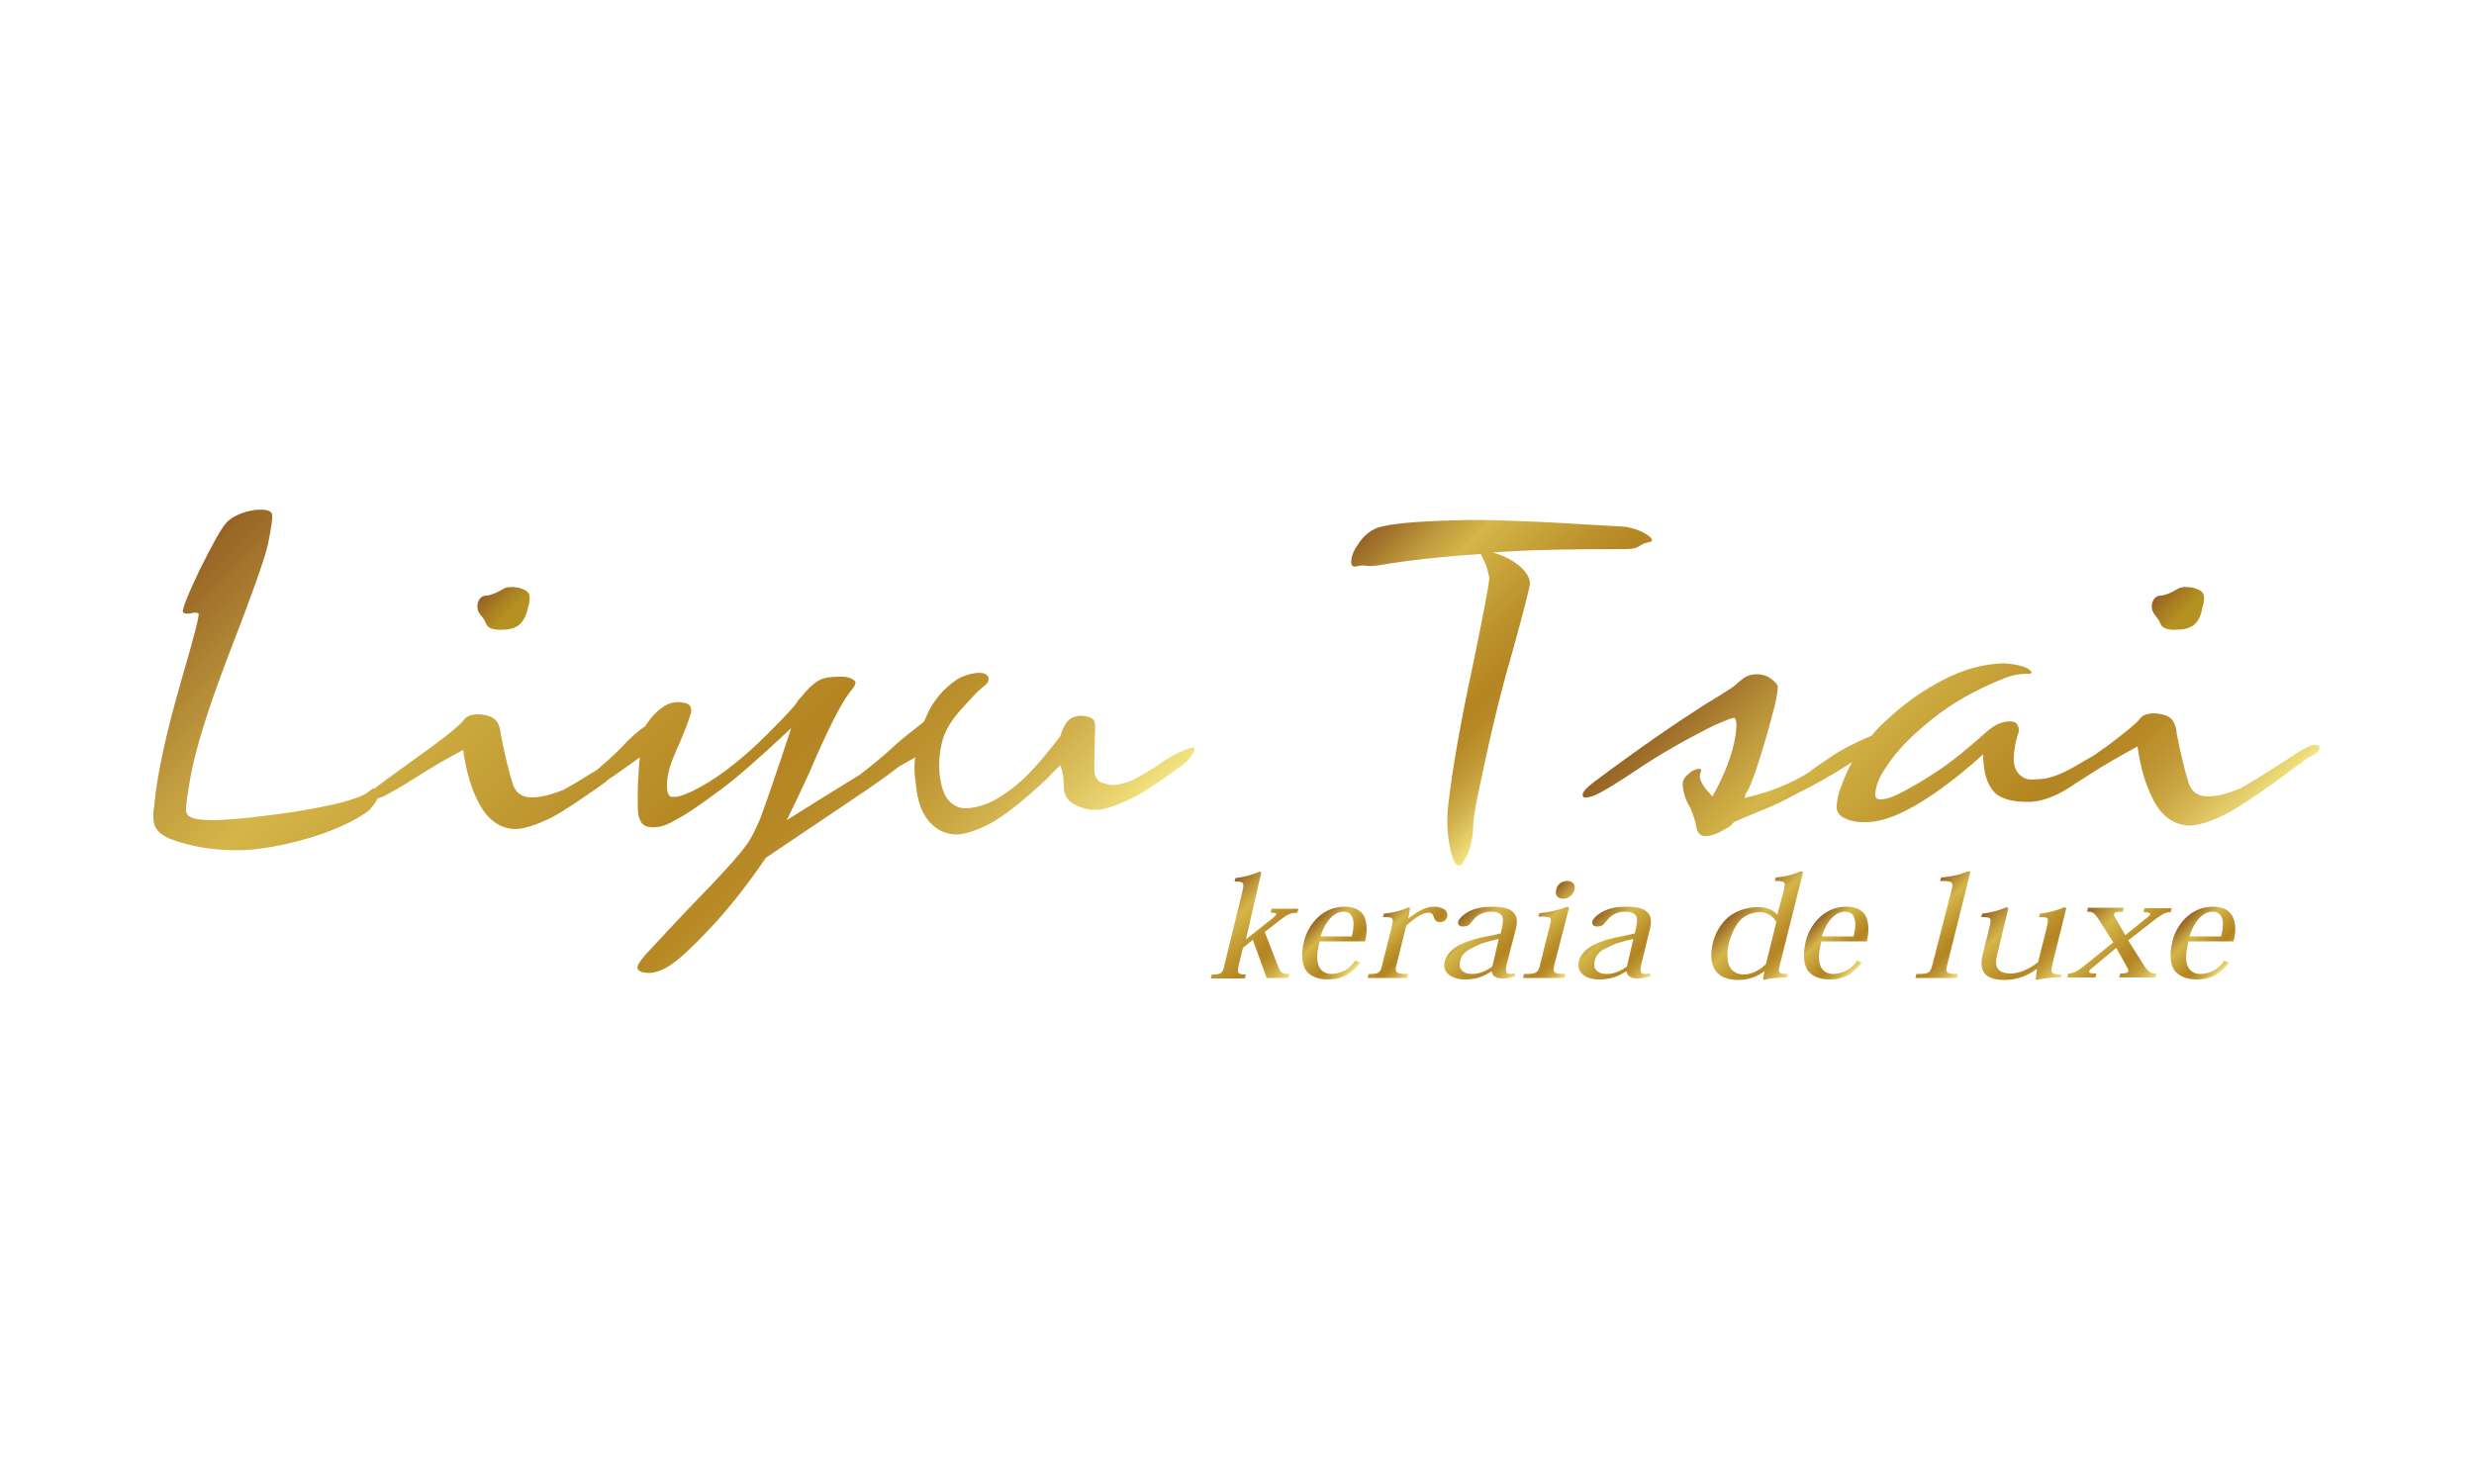 <?xml version="1.0" encoding="utf-8"?>
<!-- Generator: Adobe Illustrator 26.0.1, SVG Export Plug-In . SVG Version: 6.00 Build 0)  -->
<svg version="1.1" id="圖層_1" xmlns="http://www.w3.org/2000/svg" xmlns:xlink="http://www.w3.org/1999/xlink" x="0px" y="0px"
	 viewBox="0 0 500 300" style="enable-background:new 0 0 500 300;" xml:space="preserve">
<style type="text/css">
	.st0{fill:#231815;}
	.st1{fill:#DDE6DC;}
	.st2{fill:#7DB576;}
	.st3{fill:url(#SVGID_1_);}
	.st4{fill:url(#SVGID_00000018936535087348497880000004938329619504267432_);}
	.st5{fill:url(#SVGID_00000103948597963085516370000017861124203069597879_);}
	.st6{fill:url(#SVGID_00000155147795403906299310000013181500685633231766_);}
	.st7{fill:url(#SVGID_00000162323313659443541560000004940310468821998464_);}
	.st8{fill:url(#SVGID_00000056388248606698179040000005877062164298561973_);}
	.st9{fill:url(#SVGID_00000168096601790993079240000001487423929429862059_);}
	.st10{fill:url(#SVGID_00000132790212397963715280000015723695324690569630_);}
	.st11{fill:url(#SVGID_00000030445369851053610670000002041973423079801268_);}
	.st12{fill:url(#SVGID_00000104667787250931628380000011224219563474194616_);}
	.st13{fill:url(#SVGID_00000056418010364572552090000013601240522200277439_);}
	.st14{fill:url(#SVGID_00000121985473729530931360000011071829157071387298_);}
	.st15{fill:url(#SVGID_00000079456379695757998640000015418635884987194810_);}
	.st16{fill:url(#SVGID_00000093154725113029100680000007420917950729212034_);}
	.st17{fill:url(#SVGID_00000169527275679671073300000015041266834438515626_);}
	.st18{fill:url(#SVGID_00000016068887681389421010000006742066150254382761_);}
	.st19{fill:url(#SVGID_00000123417408479099058050000015890602834347192213_);}
	.st20{fill:none;stroke:#231815;stroke-width:2.247;stroke-miterlimit:10;}
	.st21{fill-rule:evenodd;clip-rule:evenodd;}
</style>
<g>
	<linearGradient id="SVGID_1_" gradientUnits="userSpaceOnUse" x1="98.805" y1="119.312" x2="105.397" y2="125.903">
		<stop  offset="0" style="stop-color:#966325"/>
		<stop  offset="0.27" style="stop-color:#A47723"/>
		<stop  offset="0.66" style="stop-color:#B59121"/>
	</linearGradient>
	<path class="st3" d="M98.2,126c0.3,1,1.5,1.4,3.4,1.3c1.3,0,2.4-0.3,3.2-0.9c0.8-0.6,1.4-1.6,1.8-3.1c0.5-1.7,0.6-2.9,0.2-3.4
		c-0.3-0.5-1-0.8-2-1.1c-1.2-0.2-2.3-0.2-3,0.2c-1.3,0.8-2.5,1.3-3.4,1.4c-1.1,0-1.7,0.7-1.9,1.8c-0.1,0.8,0.1,1.5,0.6,2.1
		C97.6,124.8,97.9,125.3,98.2,126z"/>
	
		<linearGradient id="SVGID_00000087390029381248942970000008058610348406645141_" gradientUnits="userSpaceOnUse" x1="64.373" y1="87.172" x2="185.536" y2="208.336">
		<stop  offset="0" style="stop-color:#966325"/>
		<stop  offset="0.172" style="stop-color:#C19C3E"/>
		<stop  offset="0.265" style="stop-color:#D4B649"/>
		<stop  offset="0.521" style="stop-color:#BD932D"/>
		<stop  offset="0.66" style="stop-color:#B48522"/>
		<stop  offset="0.724" style="stop-color:#B78A27"/>
		<stop  offset="0.797" style="stop-color:#C09835"/>
		<stop  offset="0.875" style="stop-color:#D0AF4C"/>
		<stop  offset="0.956" style="stop-color:#E5CF6C"/>
		<stop  offset="1" style="stop-color:#F3E481"/>
	</linearGradient>
	<path style="fill:url(#SVGID_00000087390029381248942970000008058610348406645141_);" d="M241.3,151.2c-0.1-0.2-0.8,0-2.3,0.6
		c-1.2,0.5-2.9,1.4-5,2.9c-2.8,1.8-4.7,2.9-5.8,3.3c-1.3,0.4-2.4,0.7-3.3,0.7c-0.6,0-1.3-0.2-2.3-0.5c-0.8-0.4-1.2-1-1.4-1.9
		c-0.1-1.3,0-4.1,0.1-8.5c0.1-1.2,0-2-0.4-2.4c-0.5-0.4-1.3-0.7-2.4-0.7c-1.3,0-2.3,0.5-3,1.4c-0.6,1-1,1.9-1.2,2.7
		c-2.8,3.7-5.2,6.5-7.3,8.5c-2.8,2.6-5.4,4.3-7.6,5.2c-1.6,0.6-3,0.9-4.3,0.9c-1.1,0-2.1-0.4-3.1-1.3c-1.1-1-1.8-2.9-2.1-5.6
		c-0.2-2-0.1-4.3,0.6-6.9c0.6-2.1,2-4.4,4.4-6.9c1.6-1.8,2.9-3.2,4.1-4.1c0.8-0.6,1-1.3,0.6-1.9c-0.3-0.6-1.2-0.8-2.7-0.6
		c-1.2,0.2-2.4,0.6-3.4,1.2c-3,2-5.1,4.6-6.4,7.8c-0.1,0.2-0.2,0.6-0.5,0.9c-2.8,2.2-5,3.9-6.4,5.3c-2.1,1.9-4.3,3.7-6.4,5.3
		c-4.7,2.9-9.6,5.9-14.8,9.2c1.3-2.6,2.7-5.6,4.3-9c3.8-8.9,6.6-14.5,8.4-16.8c1-1.2,1.4-1.9,1.1-2.3c-0.4-0.4-1.1-0.8-2.3-0.9
		c-1.5,0-2.8,0-3.9,0.3c-1.3,0.3-2.8,1.5-4.5,3.6c-0.6,0.6-1,1.1-1.1,1.4c-0.3,0.5-2.2,2.6-5.9,6.3c-4.6,4.6-9,8.1-13.2,10.5
		c-2.7,1.5-4.7,2.3-5.9,2.2c-0.8,0.1-1.2-0.7-1.2-2.2c-0.1-1.7,0.5-4.1,1.8-7c1.6-3.6,2.5-6,2.8-7c0.6-1.6,0.3-2.5-1-2.8
		c-1.2-0.3-2.4-0.2-3.5,0.3c-1.6,0.8-3.1,2.2-4.5,4.4c-1.5,1-3.2,2.5-5,4.5c-1.6,1.6-3.2,3-4.7,4.3c-3.4,2.1-5.7,3.5-6.9,4.1
		c-2.3,0.9-4.4,1.5-6.3,1.5c-2,0-3.3-0.9-3.9-2.8c-0.8-2.6-1.6-5.9-2.4-10c-0.1-1.3-0.5-2.3-1.1-2.9c-0.6-0.6-1.7-1-3.4-1.1
		c-1.5,0-2.5,0.4-3,1.2c-0.6,0.8-2.7,2.6-6.5,5.4c-4.8,3.5-8.5,6.1-11,8c-0.2,0.1-0.3,0.3-0.4,0.4c-0.3-0.1-0.6,0.1-1,0.4
		c-0.8,0.7-1.8,1.2-3.1,1.6c-2.7,1-6.8,1.8-12.1,2.7c-6.9,1-12.3,1.6-16.3,1.7c-2.5,0-4.2-0.2-4.9-0.7c-0.5-0.2-0.8-0.7-0.8-1.5
		c0-1,0.3-3,0.8-6c1.1-6.2,3.7-14.5,7.8-25.2c4.6-11.8,7.2-19.2,7.9-22.1c0.8-3.9,1.1-6.1,0.8-6.6c-0.5-0.6-1.6-0.8-3.4-0.6
		c-2.6,0.4-4.5,1.3-5.7,2.5c-1.1,1.2-2.9,4.5-5.5,9.7c-2.5,5.3-3.6,8.1-3.3,8.5c0.3,0.3,0.8,0.3,1.6,0.2c0.7-0.2,1.2-0.2,1.5,0
		c0.3,0.2-0.9,4.8-3.5,13.7c-3.1,10.8-4.9,19.1-5.4,25c-0.3,1.6-0.3,2.9,0,4c0.3,1,1.2,2,3,2.8c1.5,0.6,3.2,1.1,5,1.5
		c3.8,0.8,7.9,1.1,12.2,0.7c4.3-0.5,9-1.5,13.9-3.2c4.4-1.6,7.4-3.2,9.3-4.7c0.8-0.9,1.4-1.6,1.7-2.4c0.3-0.1,0.7-0.2,1.2-0.4
		c1.5-0.8,3.7-2,6.5-3.8c2.8-1.8,6-3.7,9.6-5.6c0.6,4.3,1.6,7.7,3,10.4c1.8,3.6,4.3,5.5,7.5,5.6c1.7,0,4.3-0.8,7.5-2.4
		c2.6-1.4,5.8-3.6,9.8-6.4c0.5-0.4,1-0.7,1.4-1.1c2-1.4,4.2-2.9,6.5-4.6c-0.3,3.3-0.5,6.7-0.4,10.1c0,2.5,0.8,3.9,2.5,4
		c1.6,0.2,3.3-0.3,5.2-1.5c1.9-0.9,4.9-3,9.1-6.1c3-2.2,7.7-6.3,14.2-12.4c-3,9.1-5.1,15.2-6.3,18.4c-1.1,2.5-2,4.3-2.9,5.4
		c-0.8,1.2-3.3,4.1-7.6,8.6c-4.3,4.4-8.3,8.7-12,12.7c-0.8,0.8-1.5,1.7-2,2.5c-0.6,0.9-0.2,1.6,1.1,1.8c1.6,0.3,3.3-0.2,5.3-1.5
		c1.8-1.2,4.4-3.6,7.7-7.1c4.1-4.3,7.9-9.2,11.6-14.6c5.8-3.9,12.6-8.5,20.2-13.6c2.9-2,5-3.5,6.5-4.7c1.1-0.7,2.3-1.3,3.5-2
		c-0.3,1.7-0.2,3.5,0.1,5.4c0.3,3.7,1.4,6.5,3.4,8.3c1.3,1.2,2.8,1.8,4.6,1.9c1.8,0,4-0.7,6.6-2c3.1-1.6,7-4.7,11.8-9.2
		c1-1,1.9-2,2.8-2.8c0,0,0,0,0,0c0.5,1.4,0.7,2.9,0.7,4.3c0,1.5,0.6,2.7,1.8,3.4c1.3,0.8,2.8,1.3,4.5,1.3c1.3,0.1,3.3-0.5,5.9-1.6
		c2.5-1,6.4-3.5,11.6-7.3c1.1-0.8,1.8-1.6,2.1-2.2C241.5,151.7,241.5,151.4,241.3,151.2z"/>
</g>
<linearGradient id="SVGID_00000181063430006806750130000015502535904379604131_" gradientUnits="userSpaceOnUse" x1="278.149" y1="105.741" x2="321.189" y2="148.78">
	<stop  offset="0" style="stop-color:#966325"/>
	<stop  offset="0.172" style="stop-color:#C19C3E"/>
	<stop  offset="0.265" style="stop-color:#D4B649"/>
	<stop  offset="0.521" style="stop-color:#BD932D"/>
	<stop  offset="0.66" style="stop-color:#B48522"/>
	<stop  offset="0.724" style="stop-color:#B78A27"/>
	<stop  offset="0.797" style="stop-color:#C09835"/>
	<stop  offset="0.875" style="stop-color:#D0AF4C"/>
	<stop  offset="0.956" style="stop-color:#E5CF6C"/>
	<stop  offset="1" style="stop-color:#F3E481"/>
</linearGradient>
<path style="fill:url(#SVGID_00000181063430006806750130000015502535904379604131_);" d="M326.9,106.4c1.8,0,3.4,0.4,4.9,1.1
	c1.2,0.6,1.9,1.1,2,1.5c0.2,0.3,0,0.5-0.5,0.6c-0.6,0.1-1.3,0.3-2,0.8c-0.7,0.5-1.7,0.6-3,0.6c-9.3,0-17.2,0.1-23.8,0.5
	c-1,0.1-1.9,0.1-2.8,0.2c2.2,0.6,4,1.5,5.6,2.9c1.2,1.1,1.9,2.2,1.9,3.4c-0.1,1-1.3,5.7-3.6,14c-2.1,7.1-4.2,15.7-6.3,25.8
	c-1,4.4-1.6,7.8-1.6,10.1c-0.1,1.5-0.4,3-1,4.6c-0.8,1.7-1.4,2.5-1.7,2.5c-0.7,0.1-1.3-0.9-1.8-2.9c-0.7-3.1-0.9-6.3-0.5-9.4
	c0.8-7,2.4-16.3,4.9-27.9c2.2-10.6,3.3-16.5,3.4-17.9c-0.2-1.2-0.5-2.4-1.1-3.6c-0.3-0.6-0.6-1.1-0.6-1.3c-8,0.5-14.9,1.3-20.8,2.3
	c-0.9,0.1-1.5,0.2-2.1,0.1c-0.7-0.1-1.3-0.1-1.8,0c-1,0.3-1.5,0.1-1.5-0.6c-0.1-1.1,0.4-2.4,1.4-3.8c1-1.6,2.3-2.7,3.9-3.3
	c2.3-0.8,7.4-1.3,15.5-1.5C299.9,104.9,310.9,105.4,326.9,106.4z"/>
<g>
	
		<linearGradient id="SVGID_00000173146170371178573590000015235920173956874925_" gradientUnits="userSpaceOnUse" x1="359.311" y1="121.038" x2="429.382" y2="191.109">
		<stop  offset="0" style="stop-color:#966325"/>
		<stop  offset="0.172" style="stop-color:#C19C3E"/>
		<stop  offset="0.265" style="stop-color:#D4B649"/>
		<stop  offset="0.521" style="stop-color:#BD932D"/>
		<stop  offset="0.66" style="stop-color:#B48522"/>
		<stop  offset="0.724" style="stop-color:#B78A27"/>
		<stop  offset="0.797" style="stop-color:#C09835"/>
		<stop  offset="0.875" style="stop-color:#D0AF4C"/>
		<stop  offset="0.956" style="stop-color:#E5CF6C"/>
		<stop  offset="1" style="stop-color:#F3E481"/>
	</linearGradient>
	<path style="fill:url(#SVGID_00000173146170371178573590000015235920173956874925_);" d="M468.7,150.9c-0.5-0.7-1.9-0.3-4.1,1.1
		c-6.3,4.1-10.3,6.6-12.1,7.5c-2.3,0.9-4.3,1.5-6.3,1.5c-2,0-3.3-0.9-3.9-2.8c-0.8-2.6-1.6-5.9-2.4-10c-0.1-1.3-0.5-2.3-1.1-2.9
		c-0.6-0.6-1.7-1-3.4-1.1c-1.5,0-2.5,0.4-3,1.2c-0.6,0.8-2.8,2.6-6.5,5.4c-1,0.7-1.9,1.3-2.7,1.9c-1.2,0.7-2.5,1.4-3.8,2.2
		c-3.1,1.8-5.5,2.6-7.3,2.6c-1.5,0.2-2.6,0.1-3.3-0.4c-1-0.6-1.6-1.6-1.8-3c-0.1-1.7,0.2-3.5,0.7-5.3c0.4-0.9,0.4-1.7,0-2.3
		c-0.3-0.6-1.1-0.8-2.4-0.6c-1.3,0.2-2.7,1-4.1,2.3c-3.6,3.2-6.8,5.8-9.5,7.6c-3.3,2.2-6,3.7-8,4.7c-1.6,0.8-2.8,1.1-3.6,1.1
		c-0.8,0-1.1-0.3-1.1-0.9c0-1.6,0.7-3.5,2.3-5.8c2-3.1,5.1-6.3,9.3-9.6c3.8-3.1,8.7-5.9,14.5-8.2c1.8-0.7,3.3-0.9,4.5-0.9
		c1.2,0.1,1.3-0.3,0.3-1c-1.1-0.6-2.8-1-5-1.1c-4,0.1-8.1,1.2-12.3,3.4c-3.8,2-7.5,4.5-10.9,7.7c-1.3,1.1-2.5,2.3-3.4,3.5
		c-3.8,1.6-6.8,3.2-9,4.8c-1.4,0.9-2.7,1.8-3.8,2.7c-3.6,2.2-7.9,4-12.9,5.1c0.1-0.6,0.3-1.1,0.7-1.6c1.3-2.7,3.2-8.6,5.5-17.5
		c0.3-1.6,0.5-2.7,0.5-3.4c-0.1-0.5-0.6-1-1.4-1.6c-0.8-0.6-1.8-0.9-2.9-0.9c-0.8,0-1.7,0.2-2.5,0.7c-0.8,0.6-1.5,1.2-1.9,1.6
		c-0.5,0.4-2.5,1.7-6,3.8c-5.8,3.7-13.4,8.9-22.6,15.8c-1.8,1.4-2.5,2.3-2,2.9c0.3,0.3,1.2,0.1,2.5-0.4c1.3-0.6,4.2-2.3,8.5-5.2
		c4.3-2.9,9.5-5.9,15.5-8.9c2.3-1,3.6-1.5,3.9-1.5c0.6,0.1,0.7,1.4,0.3,3.9c-0.6,3.5-2.1,7.5-4.6,12c-2-2-2.8-3.5-2.5-4.6
		c0.3-0.6,0.3-1-0.2-1c-0.8,0.1-1.5,0.4-2.3,1.2c-0.8,0.6-1.1,1.4-1,2.3c0.1,1.4,0.6,2.9,1.5,4.4c0.6,1.4,1,2.6,1.2,3.6
		c0.1,1.2,0.6,1.9,1.5,2.1c0.8,0.1,1.5-0.1,2.4-0.4c1.1-0.5,2.1-1,3.1-1.7c0.2-0.2,0.5-0.5,0.6-0.7c2.8-1.2,5.4-2.3,7.6-3.2
		c1.6-0.7,3.4-1.6,5.2-2.6c0.1,0,0.1-0.1,0.2-0.1c3.3-1.6,6.8-3.6,10.4-5.9c0.1-0.1,0.3-0.2,0.5-0.4c-0.8,1.6-1.6,3.2-2.1,4.8
		c-0.6,1.3-0.9,2.7-1,4c-0.1,1,0.3,1.8,1.2,2.4c1.1,0.6,2.4,1,4.1,1c2.6,0.1,5.5-0.7,8.8-2.4c4.3-2.2,9.5-5.9,15.5-11.3
		c0,3.6,0.8,6.2,2.4,7.8c1.3,1.2,3.5,1.8,6.4,1.8c2.6,0.1,5.4-0.9,8.5-2.8c0.6-0.4,1.2-0.8,1.8-1.2c0.8-0.5,1.6-1,2.5-1.6
		c2.8-1.8,6.1-3.7,9.6-5.6c0.6,4.3,1.6,7.7,3,10.4c1.7,3.6,4.3,5.5,7.5,5.6c1.7,0,4.3-0.8,7.5-2.4c2.6-1.4,5.8-3.6,9.8-6.4
		c2.6-1.9,4.8-3.6,6.6-4.9C468.4,152.3,469.1,151.4,468.7,150.9z"/>
	
		<linearGradient id="SVGID_00000058563505983175481730000009341297139782265989_" gradientUnits="userSpaceOnUse" x1="437.173" y1="119.306" x2="443.772" y2="125.905">
		<stop  offset="0" style="stop-color:#966325"/>
		<stop  offset="0.27" style="stop-color:#A47723"/>
		<stop  offset="0.66" style="stop-color:#B59121"/>
	</linearGradient>
	<path style="fill:url(#SVGID_00000058563505983175481730000009341297139782265989_);" d="M436.6,126c0.3,1,1.5,1.4,3.4,1.3
		c1.3,0,2.4-0.3,3.3-0.9c0.8-0.6,1.4-1.6,1.7-3.1c0.5-1.7,0.6-2.9,0.2-3.4c-0.3-0.5-1-0.8-2-1.1c-1.3-0.2-2.3-0.2-3,0.2
		c-1.3,0.8-2.5,1.3-3.4,1.4c-1.1,0-1.7,0.7-1.9,1.8c-0.1,0.8,0.1,1.5,0.6,2.1C435.9,124.8,436.3,125.3,436.6,126z"/>
</g>
<g>
	
		<linearGradient id="SVGID_00000154414364004701468400000007549541193597694351_" gradientUnits="userSpaceOnUse" x1="245.032" y1="182.152" x2="260.501" y2="197.62">
		<stop  offset="0" style="stop-color:#966325"/>
		<stop  offset="0.172" style="stop-color:#C19C3E"/>
		<stop  offset="0.265" style="stop-color:#D4B649"/>
		<stop  offset="0.521" style="stop-color:#BD932D"/>
		<stop  offset="0.66" style="stop-color:#B48522"/>
		<stop  offset="0.724" style="stop-color:#B78A27"/>
		<stop  offset="0.797" style="stop-color:#C09835"/>
		<stop  offset="0.875" style="stop-color:#D0AF4C"/>
		<stop  offset="0.956" style="stop-color:#E5CF6C"/>
		<stop  offset="1" style="stop-color:#F3E481"/>
	</linearGradient>
	<path style="fill:url(#SVGID_00000154414364004701468400000007549541193597694351_);" d="M251.8,189.9l5.3-4.2
		c1-0.8,1.3-1.2-0.3-1.2l0.2-0.8h5.4l-0.2,0.8c-1,0-1.7,0.2-2.7,0.9l-3.9,3l2.8,7.2c0.4,1.2,1.1,1.3,2.2,1.3l-0.2,0.8H256l-2.8-7.7
		l-2,1.6l-0.8,3.3c-0.4,1.8-0.4,2.1,1.4,2.1l-0.2,0.8h-6.9l0.2-0.8c2,0,2.2-0.2,2.6-2.1l3.6-14.7c0.4-1.8,0.3-2-1.6-2l0.2-0.7
		c1.7-0.2,3.2-0.6,4.9-1.3l0.3,0.2L251.8,189.9L251.8,189.9z"/>
	
		<linearGradient id="SVGID_00000031906233711808382630000010127820014954170524_" gradientUnits="userSpaceOnUse" x1="265.504" y1="186.319" x2="274.429" y2="195.244">
		<stop  offset="0" style="stop-color:#966325"/>
		<stop  offset="0.172" style="stop-color:#C19C3E"/>
		<stop  offset="0.265" style="stop-color:#D4B649"/>
		<stop  offset="0.521" style="stop-color:#BD932D"/>
		<stop  offset="0.66" style="stop-color:#B48522"/>
		<stop  offset="0.724" style="stop-color:#B78A27"/>
		<stop  offset="0.797" style="stop-color:#C09835"/>
		<stop  offset="0.875" style="stop-color:#D0AF4C"/>
		<stop  offset="0.956" style="stop-color:#E5CF6C"/>
		<stop  offset="1" style="stop-color:#F3E481"/>
	</linearGradient>
	<path style="fill:url(#SVGID_00000031906233711808382630000010127820014954170524_);" d="M266.7,190.3c-0.5,2-0.7,3.6-0.2,4.9
		c0.4,1.1,1.4,1.7,2.6,1.7c1,0,1.9-0.3,2.9-0.8c0.7-0.5,1.3-1,1.9-1.9l1,0.4c-0.6,0.8-1.4,1.6-2.4,2.3c-1.1,0.7-2.4,1.1-4.1,1.1
		c-2,0-3.6-0.6-4.5-1.9c-0.8-1.3-1-3.2-0.3-6c0.5-2,1.8-4,3.4-5.2c1.3-1,2.9-1.6,4.7-1.6c1.8,0,3,0.5,3.8,1.6
		c0.8,1.3,0.9,3.2,0.4,5.4H266.7z M273.2,189.3c0.4-1.5,0.5-3,0.1-3.9c-0.3-0.7-0.8-1.1-1.8-1.1c-0.8,0-1.7,0.4-2.5,1.2
		c-0.8,0.8-1.6,2.1-2.1,3.8H273.2z"/>
	
		<linearGradient id="SVGID_00000070797764801019324390000007027120021317297058_" gradientUnits="userSpaceOnUse" x1="278.776" y1="185.447" x2="287.673" y2="194.345">
		<stop  offset="0" style="stop-color:#966325"/>
		<stop  offset="0.172" style="stop-color:#C19C3E"/>
		<stop  offset="0.265" style="stop-color:#D4B649"/>
		<stop  offset="0.521" style="stop-color:#BD932D"/>
		<stop  offset="0.66" style="stop-color:#B48522"/>
		<stop  offset="0.724" style="stop-color:#B78A27"/>
		<stop  offset="0.797" style="stop-color:#C09835"/>
		<stop  offset="0.875" style="stop-color:#D0AF4C"/>
		<stop  offset="0.956" style="stop-color:#E5CF6C"/>
		<stop  offset="1" style="stop-color:#F3E481"/>
	</linearGradient>
	<path style="fill:url(#SVGID_00000070797764801019324390000007027120021317297058_);" d="M284.6,185.7c2.1-1.6,3.5-2.4,5.3-2.4
		c1,0,1.6,0.3,2.1,0.6c0.4,0.4,0.6,0.9,0.5,1.4c-0.2,0.7-0.7,1.1-1.5,1.1c-0.6,0-1-0.3-1.2-0.9c-0.2-0.7-0.4-1-1.1-1
		c-1.2,0-2.7,1-4.5,2.6l-1.9,7.7c-0.5,1.8-0.3,2.1,2.3,2.1l-0.2,0.8h-8l0.2-0.8c2.1,0,2.4-0.2,2.8-2.1l1.9-7.5
		c0.4-1.8,0.3-1.9-1.8-1.9l0.2-0.7c1.8-0.2,3.3-0.5,5-1.3l0.3,0.2L284.6,185.7L284.6,185.7z"/>
	
		<linearGradient id="SVGID_00000103971987848827422370000014188977371659089843_" gradientUnits="userSpaceOnUse" x1="294.495" y1="186.048" x2="306.071" y2="197.624">
		<stop  offset="0" style="stop-color:#966325"/>
		<stop  offset="0.172" style="stop-color:#C19C3E"/>
		<stop  offset="0.265" style="stop-color:#D4B649"/>
		<stop  offset="0.521" style="stop-color:#BD932D"/>
		<stop  offset="0.66" style="stop-color:#B48522"/>
		<stop  offset="0.724" style="stop-color:#B78A27"/>
		<stop  offset="0.797" style="stop-color:#C09835"/>
		<stop  offset="0.875" style="stop-color:#D0AF4C"/>
		<stop  offset="0.956" style="stop-color:#E5CF6C"/>
		<stop  offset="1" style="stop-color:#F3E481"/>
	</linearGradient>
	<path style="fill:url(#SVGID_00000103971987848827422370000014188977371659089843_);" d="M304.5,195c-0.3,1.4-0.1,1.9,0.7,1.9
		c0.3,0,0.7-0.1,1-0.2l0,0.7c-0.8,0.2-1.5,0.4-2.5,0.4c-1.4,0-2.1-0.5-2.2-1.4h-0.1c-1.4,0.9-2.9,1.6-5.4,1.6c-1.2,0-2.4-0.3-3.2-1
		c-0.8-0.6-1.1-1.5-0.8-2.7c0.4-1.4,1.4-2.5,3.2-3.4c1.5-0.7,3.4-1.3,5.8-1.7l2.3-0.5l0.3-1.4c0.2-0.9,0.2-1.6,0-2.1
		c-0.4-0.6-1.1-0.9-2.3-0.9c-1,0-1.8,0.3-2.5,0.7c-0.6,0.4-1,0.9-1.5,1.5c-0.3,0.5-0.8,0.8-1.6,0.8c-0.8,0-1.1-0.4-1-1
		c0.2-0.7,1.2-1.6,2.5-2.2c1.1-0.5,2.5-0.8,4.4-0.8c2.3,0,3.6,0.4,4.3,1.2c0.7,0.7,0.8,1.7,0.5,3.1L304.5,195z M302.9,189.8
		c-1.7,0.4-3.5,0.8-4.9,1.6c-1.4,0.6-2.6,1.4-2.9,2.8c-0.2,0.8-0.1,1.5,0.3,1.9c0.4,0.5,1.1,0.8,2.1,0.8c1.7,0,3.1-0.8,4.1-1.5
		L302.9,189.8z"/>
	
		<linearGradient id="SVGID_00000021101042437267426360000012775876630948683948_" gradientUnits="userSpaceOnUse" x1="309.313" y1="184.517" x2="319.339" y2="194.543">
		<stop  offset="0" style="stop-color:#966325"/>
		<stop  offset="0.172" style="stop-color:#C19C3E"/>
		<stop  offset="0.265" style="stop-color:#D4B649"/>
		<stop  offset="0.521" style="stop-color:#BD932D"/>
		<stop  offset="0.66" style="stop-color:#B48522"/>
		<stop  offset="0.724" style="stop-color:#B78A27"/>
		<stop  offset="0.797" style="stop-color:#C09835"/>
		<stop  offset="0.875" style="stop-color:#D0AF4C"/>
		<stop  offset="0.956" style="stop-color:#E5CF6C"/>
		<stop  offset="1" style="stop-color:#F3E481"/>
	</linearGradient>
	<path style="fill:url(#SVGID_00000021101042437267426360000012775876630948683948_);" d="M314.2,194.8c-0.4,1.8-0.4,2.1,2.2,2.1
		l-0.2,0.8h-8.4l0.2-0.8c2.6,0,2.9-0.2,3.3-2.1l1.9-7.6c0.5-1.9,0.4-1.9-2.3-1.9l0.2-0.7c2.2-0.2,3.7-0.6,5.7-1.3l0.3,0.2
		L314.2,194.8z M316.8,178.1c1,0,1.7,0.7,1.4,1.8c-0.3,1.1-1.3,1.8-2.3,1.8c-1,0-1.7-0.7-1.4-1.8
		C314.7,178.7,315.7,178.1,316.8,178.1L316.8,178.1z"/>
	
		<linearGradient id="SVGID_00000091711496963809933050000003770884567710255280_" gradientUnits="userSpaceOnUse" x1="321.675" y1="186.043" x2="333.254" y2="197.622">
		<stop  offset="0" style="stop-color:#966325"/>
		<stop  offset="0.172" style="stop-color:#C19C3E"/>
		<stop  offset="0.265" style="stop-color:#D4B649"/>
		<stop  offset="0.521" style="stop-color:#BD932D"/>
		<stop  offset="0.66" style="stop-color:#B48522"/>
		<stop  offset="0.724" style="stop-color:#B78A27"/>
		<stop  offset="0.797" style="stop-color:#C09835"/>
		<stop  offset="0.875" style="stop-color:#D0AF4C"/>
		<stop  offset="0.956" style="stop-color:#E5CF6C"/>
		<stop  offset="1" style="stop-color:#F3E481"/>
	</linearGradient>
	<path style="fill:url(#SVGID_00000091711496963809933050000003770884567710255280_);" d="M331.7,195c-0.3,1.4-0.1,1.9,0.7,1.9
		c0.4,0,0.7-0.1,1.1-0.2l0,0.7c-0.7,0.2-1.5,0.4-2.5,0.4c-1.4,0-2.1-0.5-2.3-1.4h-0.1c-1.4,0.9-3,1.6-5.5,1.6c-1.2,0-2.4-0.3-3.2-1
		c-0.7-0.6-1.1-1.5-0.8-2.7c0.4-1.4,1.4-2.5,3.2-3.4c1.4-0.7,3.4-1.3,5.8-1.7l2.3-0.5l0.3-1.4c0.2-0.9,0.2-1.6,0-2.1
		c-0.4-0.6-1.1-0.9-2.3-0.9c-1,0-1.8,0.3-2.5,0.7c-0.6,0.4-1,0.9-1.5,1.5c-0.3,0.5-0.8,0.8-1.6,0.8c-0.8,0-1.1-0.4-1-1
		c0.2-0.7,1.2-1.6,2.5-2.2c1.1-0.5,2.4-0.8,4.4-0.8c2.3,0,3.6,0.4,4.3,1.2c0.7,0.7,0.8,1.7,0.5,3.1L331.7,195z M330.1,189.8
		c-1.7,0.4-3.5,0.8-4.9,1.6c-1.5,0.6-2.6,1.4-2.9,2.8c-0.2,0.8-0.1,1.5,0.3,1.9c0.4,0.5,1.1,0.8,2.1,0.8c1.7,0,3.1-0.8,4.1-1.5
		L330.1,189.8z"/>
	
		<linearGradient id="SVGID_00000013183535628108311330000002191629880140729266_" gradientUnits="userSpaceOnUse" x1="352.032" y1="182.672" x2="364.065" y2="194.706">
		<stop  offset="0" style="stop-color:#966325"/>
		<stop  offset="0.172" style="stop-color:#C19C3E"/>
		<stop  offset="0.265" style="stop-color:#D4B649"/>
		<stop  offset="0.521" style="stop-color:#BD932D"/>
		<stop  offset="0.66" style="stop-color:#B48522"/>
		<stop  offset="0.724" style="stop-color:#B78A27"/>
		<stop  offset="0.797" style="stop-color:#C09835"/>
		<stop  offset="0.875" style="stop-color:#D0AF4C"/>
		<stop  offset="0.956" style="stop-color:#E5CF6C"/>
		<stop  offset="1" style="stop-color:#F3E481"/>
	</linearGradient>
	<path style="fill:url(#SVGID_00000013183535628108311330000002191629880140729266_);" d="M360.5,180c0.4-1.7,0.4-1.9-1.8-1.9
		l0.2-0.7c2.1-0.2,3.5-0.6,5.1-1.3l0.4,0.2l-4.7,18.8c-0.4,1.6-0.2,1.8,1.6,1.8l-0.2,0.7c-0.8,0-1.5,0-2.2,0.1
		c-0.8,0.1-1.5,0.1-2.4,0.4l-0.2-0.1l0.3-1.6h-0.1c-1,0.8-2.8,1.7-5.2,1.7c-2.1,0-3.7-0.6-4.6-1.9c-0.9-1.3-1.1-3.2-0.5-5.7
		c0.5-2,1.6-3.8,3.1-5.1c1.5-1.2,3.5-2,6-2c2.1,0,3.3,0.8,3.9,1.5h0L360.5,180z M359,186.4c-0.5-1-1.7-2-3.3-2
		c-1.2,0-2.7,0.4-3.9,1.5c-0.9,1-1.8,2.5-2.4,4.8c-0.4,1.9-0.4,3.4,0.1,4.6c0.5,1,1.5,1.7,2.9,1.7c1.8,0,3.5-1.1,4.5-2.1L359,186.4z
		"/>
	
		<linearGradient id="SVGID_00000024684054897057026740000007293419770735927215_" gradientUnits="userSpaceOnUse" x1="366.924" y1="186.321" x2="375.849" y2="195.246">
		<stop  offset="0" style="stop-color:#966325"/>
		<stop  offset="0.172" style="stop-color:#C19C3E"/>
		<stop  offset="0.265" style="stop-color:#D4B649"/>
		<stop  offset="0.521" style="stop-color:#BD932D"/>
		<stop  offset="0.66" style="stop-color:#B48522"/>
		<stop  offset="0.724" style="stop-color:#B78A27"/>
		<stop  offset="0.797" style="stop-color:#C09835"/>
		<stop  offset="0.875" style="stop-color:#D0AF4C"/>
		<stop  offset="0.956" style="stop-color:#E5CF6C"/>
		<stop  offset="1" style="stop-color:#F3E481"/>
	</linearGradient>
	<path style="fill:url(#SVGID_00000024684054897057026740000007293419770735927215_);" d="M368.1,190.3c-0.5,2-0.7,3.6-0.2,4.9
		c0.4,1.1,1.4,1.7,2.6,1.7c0.9,0,1.9-0.3,2.9-0.8c0.7-0.5,1.4-1,1.9-1.9l1,0.4c-0.6,0.8-1.4,1.6-2.4,2.3c-1.1,0.7-2.4,1.1-4.1,1.1
		c-2,0-3.6-0.6-4.5-1.9c-0.8-1.3-1-3.2-0.3-6c0.5-2,1.8-4,3.4-5.2c1.3-1,2.9-1.6,4.7-1.6c1.8,0,3,0.5,3.8,1.6
		c0.8,1.3,0.9,3.2,0.4,5.4H368.1z M374.6,189.3c0.4-1.5,0.5-3,0.1-3.9c-0.3-0.7-0.8-1.1-1.9-1.1c-0.7,0-1.7,0.4-2.5,1.2
		c-0.8,0.8-1.6,2.1-2.1,3.8H374.6z"/>
	
		<linearGradient id="SVGID_00000084515598582650997400000010511319096725819545_" gradientUnits="userSpaceOnUse" x1="387.708" y1="181.977" x2="399.489" y2="193.759">
		<stop  offset="0" style="stop-color:#966325"/>
		<stop  offset="0.172" style="stop-color:#C19C3E"/>
		<stop  offset="0.265" style="stop-color:#D4B649"/>
		<stop  offset="0.521" style="stop-color:#BD932D"/>
		<stop  offset="0.66" style="stop-color:#B48522"/>
		<stop  offset="0.724" style="stop-color:#B78A27"/>
		<stop  offset="0.797" style="stop-color:#C09835"/>
		<stop  offset="0.875" style="stop-color:#D0AF4C"/>
		<stop  offset="0.956" style="stop-color:#E5CF6C"/>
		<stop  offset="1" style="stop-color:#F3E481"/>
	</linearGradient>
	<path style="fill:url(#SVGID_00000084515598582650997400000010511319096725819545_);" d="M394.4,180c0.4-1.7,0.4-1.9-2.3-1.9
		l0.2-0.7c2.3-0.2,3.8-0.6,5.6-1.3l0.3,0.2l-4.6,18.5c-0.5,1.8-0.4,2.1,2.1,2.1l-0.2,0.8h-8.4l0.2-0.8c2.7,0,2.8-0.2,3.3-2.1
		L394.4,180z"/>
	
		<linearGradient id="SVGID_00000135690482544333768260000006454557607890696841_" gradientUnits="userSpaceOnUse" x1="402.305" y1="183.023" x2="416.698" y2="197.416">
		<stop  offset="0" style="stop-color:#966325"/>
		<stop  offset="0.172" style="stop-color:#C19C3E"/>
		<stop  offset="0.265" style="stop-color:#D4B649"/>
		<stop  offset="0.521" style="stop-color:#BD932D"/>
		<stop  offset="0.66" style="stop-color:#B48522"/>
		<stop  offset="0.724" style="stop-color:#B78A27"/>
		<stop  offset="0.797" style="stop-color:#C09835"/>
		<stop  offset="0.875" style="stop-color:#D0AF4C"/>
		<stop  offset="0.956" style="stop-color:#E5CF6C"/>
		<stop  offset="1" style="stop-color:#F3E481"/>
	</linearGradient>
	<path style="fill:url(#SVGID_00000135690482544333768260000006454557607890696841_);" d="M416.5,197.6c-0.8,0-1.6,0-2.4,0.1
		c-0.8,0.1-1.7,0.2-2.5,0.4l-0.2-0.1l0.3-2.1h-0.1c-1.6,1.2-3.8,2.2-6.4,2.2c-1.7,0-3-0.3-3.8-1c-0.9-0.8-1.2-2.2-0.7-4.1l1.4-5.7
		c0.4-1.7,0.4-1.9-1.7-1.9l0.2-0.7c1.7-0.2,3.3-0.6,4.9-1.3l0.4,0.2l-2.2,9.1c-0.4,1.5-0.4,2.5,0.1,3.2c0.5,0.6,1.4,0.9,2.5,0.9
		c1.9,0,3.8-0.9,5.6-2.3l1.8-7.2c0.4-1.8,0.4-1.9-1.6-1.9l0.2-0.7c1.7-0.2,3.3-0.6,4.9-1.3l0.4,0.2l-2.8,11.3
		c-0.4,1.8-0.3,2.1,1.9,2.1L416.5,197.6z"/>
	
		<linearGradient id="SVGID_00000113350584114128874970000008390116042106806172_" gradientUnits="userSpaceOnUse" x1="421.658" y1="183.949" x2="435.589" y2="197.88">
		<stop  offset="0" style="stop-color:#966325"/>
		<stop  offset="0.172" style="stop-color:#C19C3E"/>
		<stop  offset="0.265" style="stop-color:#D4B649"/>
		<stop  offset="0.521" style="stop-color:#BD932D"/>
		<stop  offset="0.66" style="stop-color:#B48522"/>
		<stop  offset="0.724" style="stop-color:#B78A27"/>
		<stop  offset="0.797" style="stop-color:#C09835"/>
		<stop  offset="0.875" style="stop-color:#D0AF4C"/>
		<stop  offset="0.956" style="stop-color:#E5CF6C"/>
		<stop  offset="1" style="stop-color:#F3E481"/>
	</linearGradient>
	<path style="fill:url(#SVGID_00000113350584114128874970000008390116042106806172_);" d="M427.7,191.6l-4.9,4.1
		c-1,0.8-0.8,1.1,0.9,1.1l-0.2,0.8h-5.7l0.2-0.8c0.9,0,1.6-0.3,2.9-1.3l6.2-5l-3-4.7c-0.9-1.4-1.3-1.5-2.3-1.5l0.2-0.8h7.2l-0.2,0.8
		c-1.8,0-2.1,0.3-1.4,1.4l1.9,3.3h0.1l4.2-3.4c1.1-0.8,1.1-1.2-0.6-1.2l0.2-0.8h5.5l-0.2,0.8c-1,0-1.5,0.3-2.8,1.2l-5.8,4.5l3.3,5.2
		c0.9,1.4,1.5,1.5,2.4,1.5l-0.2,0.8h-7.3l0.2-0.8c1.7,0,2-0.3,1.3-1.4L427.7,191.6L427.7,191.6z"/>
	
		<linearGradient id="SVGID_00000172433487282269524990000003226068628110288005_" gradientUnits="userSpaceOnUse" x1="441.199" y1="186.318" x2="450.123" y2="195.243">
		<stop  offset="0" style="stop-color:#966325"/>
		<stop  offset="0.172" style="stop-color:#C19C3E"/>
		<stop  offset="0.265" style="stop-color:#D4B649"/>
		<stop  offset="0.521" style="stop-color:#BD932D"/>
		<stop  offset="0.66" style="stop-color:#B48522"/>
		<stop  offset="0.724" style="stop-color:#B78A27"/>
		<stop  offset="0.797" style="stop-color:#C09835"/>
		<stop  offset="0.875" style="stop-color:#D0AF4C"/>
		<stop  offset="0.956" style="stop-color:#E5CF6C"/>
		<stop  offset="1" style="stop-color:#F3E481"/>
	</linearGradient>
	<path style="fill:url(#SVGID_00000172433487282269524990000003226068628110288005_);" d="M442.3,190.3c-0.5,2-0.7,3.6-0.2,4.9
		c0.4,1.1,1.4,1.7,2.6,1.7c1,0,2-0.3,2.9-0.8c0.7-0.5,1.4-1,1.9-1.9l1,0.4c-0.6,0.8-1.4,1.6-2.4,2.3c-1.1,0.7-2.4,1.1-4.1,1.1
		c-2,0-3.6-0.6-4.6-1.9c-0.8-1.3-1-3.2-0.3-6c0.5-2,1.8-4,3.4-5.2c1.3-1,2.9-1.6,4.7-1.6c1.8,0,3,0.5,3.8,1.6c0.8,1.3,1,3.2,0.4,5.4
		H442.3z M448.9,189.3c0.4-1.5,0.5-3,0.1-3.9c-0.3-0.7-0.9-1.1-1.9-1.1c-0.8,0-1.7,0.4-2.5,1.2c-0.8,0.8-1.6,2.1-2.1,3.8H448.9z"/>
</g>
</svg>
